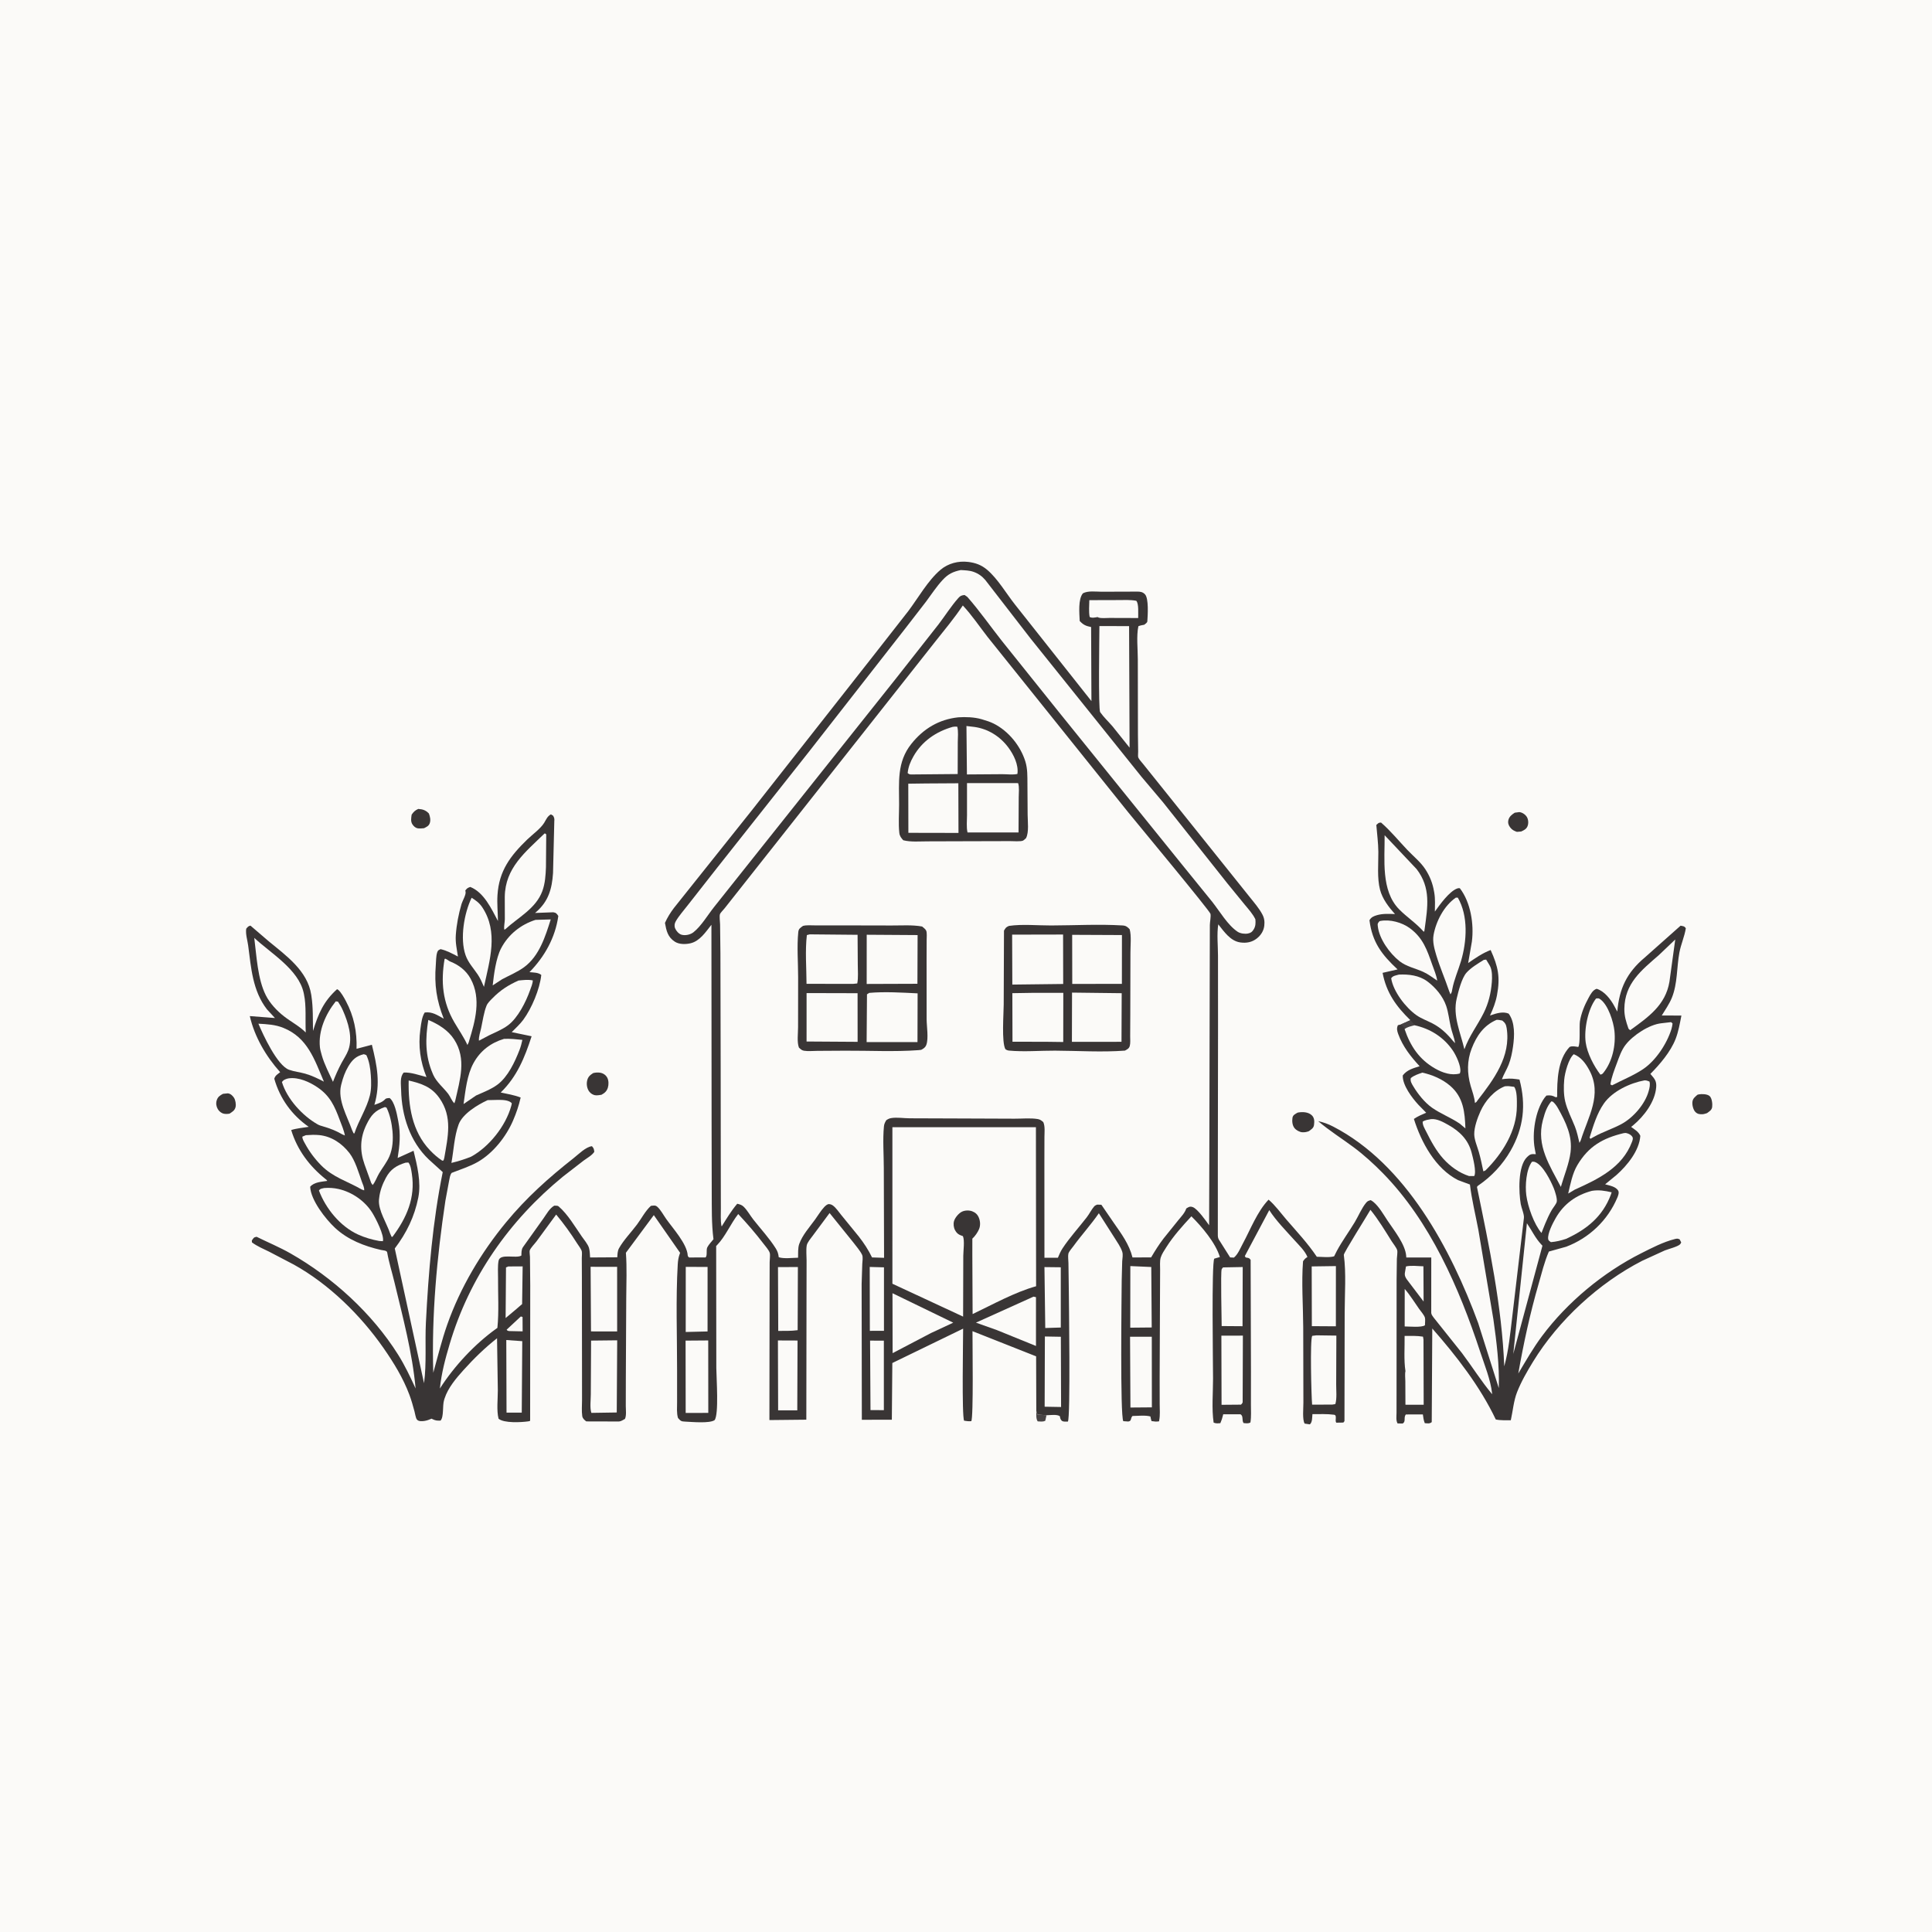 <svg version="1.1" xmlns="http://www.w3.org/2000/svg" style="display: block;" viewBox="0 0 2048 2048" width="1024" height="1024">
<path transform="translate(0,0)" fill="rgb(251,250,248)" d="M -0 -0 L 2048 0 L 2048 2048 L -0 2048 L -0 -0 z"/>
<path transform="translate(0,0)" fill="rgb(71,67,68)" d="M 1109.31 1500.22 L 1108.06 1506 C 1105.56 1507.42 1102.85 1506.8 1100.01 1506.73 C 1098.02 1503.88 1098.63 1499.4 1098.52 1495.9 L 1099.86 1499.5 L 1109.31 1500.22 z"/>
<path transform="translate(0,0)" fill="rgb(57,53,53)" d="M 443.381 857.5 C 448.259 857.838 451.159 858.807 454.641 862.331 C 455.849 865.548 456.712 869.098 455.596 872.5 C 454.555 875.676 452.183 876.508 449.5 877.93 C 447.378 878.116 444.582 878.448 442.5 877.998 C 440.331 877.529 438.556 875.83 437.315 874.05 C 435.101 870.876 435.859 867.058 436.392 863.5 C 438.567 860.418 439.93 859.072 443.381 857.5 z"/>
<path transform="translate(0,0)" fill="rgb(57,53,53)" d="M 1605.71 861.5 L 1610.5 860.862 C 1613.57 861.109 1616.96 863.389 1618.54 866.035 C 1620.21 868.825 1620.45 873.057 1619.16 876 C 1617.87 878.962 1615.27 880.178 1612.5 881.427 L 1608 881.805 C 1604.89 880.723 1602.8 879.687 1600.78 876.996 C 1598.99 874.616 1598.27 872.158 1598.97 869.248 C 1599.85 865.582 1602.71 863.408 1605.71 861.5 z"/>
<path transform="translate(0,0)" fill="rgb(57,53,53)" d="M 236.376 1159.5 L 241.5 1158.98 C 244.311 1159.32 246.392 1161.22 247.936 1163.5 C 249.584 1165.94 250.399 1170.66 249.712 1173.5 C 248.802 1177.27 246.293 1178.49 243.364 1180.5 C 241.396 1180.85 239.299 1181.01 237.321 1180.58 C 234.607 1179.99 232.322 1178.12 230.92 1175.77 C 229.266 1172.99 228.748 1169.68 229.674 1166.57 C 230.805 1162.77 233.029 1161.28 236.376 1159.5 z"/>
<path transform="translate(0,0)" fill="rgb(57,53,53)" d="M 1799.34 1160.5 L 1800.71 1160.11 C 1803.8 1159.5 1809.73 1159.63 1812.26 1161.87 C 1814.81 1164.14 1815.4 1170.36 1814.96 1173.5 C 1814.48 1176.87 1811.97 1178.11 1809.5 1179.97 C 1808.08 1180.41 1806.5 1180.99 1805 1181.1 C 1801.81 1181.32 1799.4 1181.01 1797.13 1178.69 C 1794.86 1176.36 1793.63 1171.19 1794.04 1168 C 1794.5 1164.29 1796.78 1162.85 1799.34 1160.5 z"/>
<path transform="translate(0,0)" fill="rgb(57,53,53)" d="M 1375.38 1179.5 L 1376.34 1179.26 C 1381.03 1178.51 1386.81 1178.75 1390.5 1182.18 C 1393.44 1184.93 1393.41 1188.71 1392.91 1192.5 C 1392.45 1195.92 1389.98 1197.17 1387.5 1199.08 C 1385.28 1199.96 1382.91 1200.41 1380.5 1200.25 C 1377.62 1200.05 1374.01 1198.08 1372.22 1195.82 C 1369.91 1192.9 1369.52 1188.61 1370.06 1185 C 1370.53 1181.87 1372.99 1180.98 1375.38 1179.5 z"/>
<path transform="translate(0,0)" fill="rgb(57,53,53)" d="M 628.807 1137.5 C 631.161 1136.92 633.802 1136.7 636.204 1137.12 C 639.457 1137.68 642.336 1139.61 643.835 1142.62 C 645.287 1145.54 645.328 1149.85 644.371 1152.92 C 643.172 1156.78 641.023 1158.61 637.597 1160.5 C 635.75 1160.85 633.366 1161.19 631.5 1161.05 C 628.719 1160.85 626.134 1159.19 624.5 1156.95 C 622.236 1153.85 621.563 1149.38 622.357 1145.68 C 623.259 1141.48 625.392 1139.7 628.807 1137.5 z"/>
<path transform="translate(0,0)" fill="rgb(57,53,53)" d="M 1098.52 1495.9 L 1098.33 1437.77 L 1030.88 1411.09 C 1030.8 1422.8 1032.04 1502.98 1029.59 1506.5 C 1026.9 1506.74 1024.63 1506.43 1022 1505.99 C 1019.45 1501.44 1020.98 1418.99 1020.96 1408.41 L 945.901 1444.85 L 945.389 1505 L 913.586 1505.01 L 913.365 1361.15 L 914.052 1339.77 C 914.19 1337.11 914.976 1332.54 913.855 1330.16 C 911.791 1325.77 907.426 1320.88 904.502 1316.97 L 879.409 1285.86 L 861.298 1310.24 C 859.385 1312.86 855.683 1317.12 855.151 1320.3 C 854.348 1325.1 855.026 1331.29 855.014 1336.19 L 854.941 1370.46 L 854.737 1504.92 L 815.614 1505.33 L 815.783 1365.5 L 815.868 1337.83 C 815.885 1335.21 816.648 1330.37 815.946 1328.05 C 815.06 1325.12 811.155 1320.74 809.283 1318.29 C 800.884 1307.3 791.996 1297.02 782.545 1286.93 C 774.469 1297.21 768.951 1310.82 759.992 1319.98 C 758.869 1321.13 759.167 1320.35 759.17 1322.04 L 759.325 1450.23 C 759.42 1460.74 762.162 1499.4 757.5 1505.39 C 752.154 1509.09 733.435 1507.28 726.5 1506.98 C 721.947 1506.79 721.617 1506.36 718.708 1503.12 C 717.116 1497.92 717.76 1491.75 717.741 1486.34 L 717.733 1452.68 C 717.772 1415.45 716.284 1377.38 718.439 1340.29 C 718.669 1336.33 719.18 1332.87 720.563 1329.11 L 720.962 1328.09 L 693.073 1288.07 L 663.477 1327.99 C 664.667 1343.74 663.899 1360.06 663.841 1375.87 L 663.412 1461.3 L 663.358 1490.49 C 663.383 1494.61 664.176 1500.37 662.5 1504.1 C 660.599 1505.15 658.34 1506.69 656.133 1506.84 L 621.5 1506.75 C 619.458 1505.22 617.582 1503.66 617.199 1501 C 616.447 1495.77 616.974 1489.61 616.983 1484.3 L 616.962 1455.8 L 616.824 1352.82 L 616.731 1333.66 C 616.721 1331.68 617.177 1328.03 616.689 1326.28 C 616.017 1323.87 613.22 1320.36 611.862 1318.2 C 605.103 1307.48 597.692 1297.21 589.569 1287.47 L 568.802 1315.79 C 566.822 1318.45 562.575 1322.68 561.541 1325.47 C 561.097 1326.67 561.769 1330.89 561.79 1332.31 L 562.071 1362.44 L 561.959 1506.13 C 561.147 1506.44 560.953 1506.55 559.973 1506.69 C 552.515 1507.77 534.304 1508.77 528.5 1503.9 C 526.258 1495.12 527.745 1483.04 527.715 1473.91 L 526.889 1418.61 C 513.914 1428.8 502.247 1440.21 491.223 1452.46 C 483.424 1461.13 474.903 1471.19 471.252 1482.46 L 470.777 1484 C 468.833 1490.13 470.705 1501.83 467 1505.88 C 463.534 1506.08 461.443 1505.85 458.309 1504.27 L 457.5 1503.84 C 455.182 1504.85 452.858 1505.73 450.355 1506.18 C 447.741 1506.64 443.387 1507.02 441.756 1504.5 C 440.616 1502.74 439.961 1498.31 439.365 1496.1 C 437.765 1490.17 436.122 1484.26 433.968 1478.5 C 427.317 1460.72 417.259 1444.36 406.452 1428.85 C 382.267 1394.16 348.647 1361.13 311.459 1340.52 L 285.539 1326.96 C 279.324 1323.89 272.66 1321.15 267.093 1317 L 266.941 1315 C 268.812 1312.4 268.741 1311.63 272 1311.04 C 284.003 1316.97 296.382 1322.07 308.028 1328.72 C 352.841 1354.28 394.404 1392.11 421.987 1435.95 C 429.164 1447.36 434.913 1459.6 440.556 1471.82 C 437.15 1433.94 426.909 1395.89 418.07 1359 C 415.567 1348.55 412.249 1338.19 410.43 1327.6 C 410.061 1325.45 406.066 1325.5 404 1325.03 C 386.084 1320.95 368.755 1314.24 355.147 1301.57 C 345.112 1292.23 329.352 1272.11 328.802 1258 C 333.023 1253 340.748 1252.76 346.928 1251.8 C 346.001 1250.45 346.502 1250.98 345.119 1249.87 C 328.066 1236.23 315.13 1219.03 308.681 1197.89 C 314.461 1196.03 321.241 1195.5 327.265 1194.5 C 309.351 1182.01 296.744 1164.56 290.759 1143.5 C 291.826 1139.91 294.131 1138.87 296.997 1136.55 C 282.04 1119.89 269.786 1099.04 264.81 1077.09 L 291.473 1079.15 L 282.948 1069.91 C 267.772 1050.29 266.198 1026.05 263.082 1002.4 C 262.293 996.403 260.198 990.568 260.986 984.5 C 262.722 982.538 262.987 981.776 265.5 981.199 L 284.916 997.852 C 303.376 1013.06 325.952 1029.03 329.908 1054.41 L 330.139 1056 C 331.993 1067.96 331.534 1080.73 331.808 1092.85 C 337.373 1074.77 342.924 1061.53 357.285 1048.59 L 358.591 1049.31 C 361.616 1051.93 364.659 1057.44 366.557 1060.99 C 375.177 1077.11 378.533 1093.68 377.955 1111.78 L 394.197 1107.5 C 399.706 1129.81 403.507 1148.6 396.868 1171.19 C 401.154 1169.68 405.145 1168.54 408.372 1165.15 C 409.517 1163.95 411.372 1164.17 413 1163.94 C 418.272 1167.94 420.678 1180.62 421.92 1187.13 L 422.266 1189 C 424.845 1202.43 423.682 1214.14 421.523 1227.5 L 438.383 1219.86 C 442.234 1235.43 446.585 1253.32 443.42 1269.37 C 439.412 1289.7 430.964 1306.97 418.473 1323.44 L 449.489 1466.25 C 452.32 1445.25 450.4 1423.19 451.475 1402 C 454.176 1348.72 458.684 1294.8 469.315 1242.48 L 454.498 1229.03 C 434.505 1210.04 425.789 1182.64 425.214 1155.59 C 425.086 1149.6 423.673 1141.48 428 1136.96 C 435.534 1136.48 444.778 1139.9 452.106 1141.72 C 445.538 1125.3 443.181 1108.96 445.574 1091.33 L 445.831 1089.5 C 446.498 1084.49 447.382 1077.53 450.231 1073.28 C 458.199 1072.23 463.683 1076.15 470.39 1079.85 C 462.751 1060.45 460.284 1043.88 461.957 1023 C 462.293 1018.8 462.16 1013.7 463.409 1009.69 C 464.16 1007.27 464.88 1007.23 467 1006.13 C 473.634 1007.59 479.451 1010.9 485.444 1013.97 C 484.261 1006 482.608 999.353 483.179 991.176 C 483.958 980.01 486.111 968.977 489.242 958.241 C 490.231 954.847 494.104 948.618 493.538 945.366 L 493.226 944 C 495.191 941.515 495.521 941.271 498.5 940.198 C 513.102 945.973 520.978 963.473 527.848 976.302 C 527.736 967.209 526.77 957.904 527.349 948.851 C 528.998 923.071 540.921 907.351 558.87 889.938 C 564.245 884.724 573.094 878.422 576.897 872.14 C 579.029 868.618 580.212 865.282 584 863.243 L 586.332 864.679 C 587.635 866.937 587.837 868.04 587.576 870.643 L 586.236 925.48 C 585.122 942.313 581.336 955.548 568.229 966.872 L 567.166 967.772 L 586.5 967.05 C 589.45 967.442 590.33 968.642 591.837 971 C 588.583 994.102 577.279 1014.08 561.278 1030.52 C 565.389 1030.96 570.644 1030.77 573.785 1033.5 C 572.153 1048.57 563.634 1068.89 554.678 1081.04 C 551.246 1085.69 546.514 1090 542.449 1094.11 L 563.536 1098.49 C 556.229 1121.01 548.074 1141.27 530.77 1158.09 C 537.899 1159.62 545.091 1160.78 551.918 1163.41 C 550.028 1171.92 547.28 1179.94 543.821 1187.94 C 536.449 1204.99 522.752 1222.37 506.485 1231.7 C 498.001 1236.56 487.881 1239.72 478.791 1243.3 C 476.959 1245.53 476.649 1248.97 476.045 1251.76 L 472.137 1272.84 C 463.128 1332.65 457.381 1394.67 459.294 1455.18 C 464.028 1438.2 468.207 1420.84 474.065 1404.22 C 487.933 1364.86 509.931 1327.87 536.405 1295.76 C 557.901 1269.69 581.5 1248.56 607.98 1227.73 C 613.091 1223.71 621.043 1215.66 627.5 1215.02 C 629.54 1217.42 629.562 1217.85 629.981 1221 C 627.492 1224.79 622.447 1227.5 618.789 1230.18 L 596.794 1247.21 C 539.943 1293.71 497.511 1354.24 476.645 1424.82 C 472.004 1440.51 467.947 1455.59 466.299 1471.91 C 481.43 1448.18 503.4 1424.61 526.417 1408.21 L 527.254 1407.62 C 528.996 1390.45 527.833 1372.02 527.955 1354.67 C 527.996 1348.85 527.437 1342.22 528.498 1336.49 C 530.023 1328.25 547.105 1334.44 552.691 1330.94 C 552.782 1327.92 552.59 1324.57 554.394 1321.99 L 576.125 1291.5 C 579.424 1286.88 582.493 1280.95 587.5 1278.08 C 589.148 1278.16 590.952 1277.78 592.235 1278.88 C 601.805 1287.1 609.448 1300.22 616.653 1310.6 C 618.969 1313.94 623.224 1318.95 624.349 1322.83 C 625.273 1326.01 625.29 1329.67 625.525 1332.97 L 654.352 1332.79 C 654.548 1329.69 654.595 1326.09 656.132 1323.3 C 660.938 1314.61 669.169 1306.19 675.192 1298.13 C 680.033 1291.66 684.035 1283.62 690 1278.25 C 692.691 1278.02 694.544 1277.28 696.761 1279.22 C 700.283 1282.31 703.465 1288.28 706.233 1292.19 C 713.324 1302.21 728.149 1318.41 728.993 1330.61 C 729.087 1331.97 729.581 1332.05 730.5 1333 L 747.985 1332.92 C 750.104 1330.55 748.248 1325.14 749.852 1322.06 C 751.337 1319.2 754.299 1316.17 756.314 1313.62 C 754.194 1297.13 754.589 1280.2 754.474 1263.59 L 754.327 1191.35 L 754.131 980.304 C 748.134 987.826 741.916 997.566 732.003 999.91 C 726.85 1001.13 719.941 1001.22 715.328 998.217 C 707.78 993.295 706.358 986.538 704.886 978.296 C 707.459 972.565 710.605 967.513 714.39 962.5 L 796.21 859.93 L 924.88 696.264 L 962.767 647.85 C 973.29 633.904 983.654 615.293 996.936 604.051 C 1005.09 597.147 1015.92 594.371 1026.44 595.67 C 1034.13 596.62 1040.38 598.902 1046.36 603.957 C 1057.74 613.588 1066.76 629.271 1076.06 641 L 1156.97 743.215 L 1156.63 664.703 C 1151 663.509 1148.53 662.514 1144.53 658.271 C 1144.19 650.239 1142.67 635.074 1147.98 628.9 C 1153.51 626.017 1161.46 627.228 1167.59 627.251 L 1204.95 627.131 C 1208.49 627.066 1211.25 627.352 1213.73 629.997 C 1217.85 634.383 1216.66 652.461 1216.22 658.61 C 1216.11 660.155 1214.16 661.228 1213 662.237 C 1210.8 662.634 1208.82 662.978 1206.73 663.81 C 1204.51 674.182 1206.15 688.213 1206.13 698.949 L 1206.26 778.45 L 1206.49 796.864 C 1206.51 798.181 1206.14 801.78 1206.59 802.941 C 1207.37 804.959 1210.44 808.17 1211.86 810 L 1229.34 831.782 L 1303.24 924.02 L 1325.07 951.289 C 1329.59 956.965 1334.66 962.78 1338.08 969.202 C 1340.24 973.25 1340.7 976.849 1340.18 981.401 C 1339.57 986.754 1336.53 991.462 1332.34 994.762 C 1327.18 998.835 1321.25 999.932 1314.77 999.016 C 1304.24 997.528 1297.54 987.515 1291.42 979.831 C 1289.77 989.973 1291.1 1002.51 1291.12 1012.91 L 1291.17 1085.9 L 1290.97 1233.86 L 1290.94 1309.75 C 1291.03 1312.23 1291.56 1313.49 1292.97 1315.47 L 1304 1332.92 L 1308 1333.1 C 1312.27 1329.66 1314.8 1323.14 1317.39 1318.37 C 1325.68 1303.07 1332.69 1284.3 1344.75 1271.68 C 1351.73 1277.58 1357.57 1285.76 1363.55 1292.7 C 1374.83 1305.78 1386.23 1317.83 1395.88 1332.23 C 1401.16 1332.25 1409.3 1333.28 1414.24 1331.73 L 1417.06 1326.1 C 1422.64 1315.66 1429.97 1305.74 1436.1 1295.55 C 1439.98 1289.1 1443.4 1280.65 1448.16 1274.94 C 1449.73 1273.05 1450.74 1272.89 1453 1272.2 C 1454.07 1272.81 1454.98 1273.37 1455.92 1274.15 C 1461.91 1279.12 1466.45 1287.28 1470.75 1293.75 C 1477.55 1304.02 1489.64 1318.85 1490.61 1331.28 L 1490.72 1333 L 1517.2 1333.02 L 1517.17 1390.53 C 1516.96 1393.43 1518.48 1394.91 1520.13 1397.19 L 1549.78 1434.35 C 1560.57 1448.7 1570.21 1464.14 1581.71 1477.92 L 1581.65 1476.93 C 1580.18 1462.79 1573.44 1446.29 1568.96 1432.65 C 1546.9 1365.64 1515.99 1294.63 1465.8 1243.5 C 1456.3 1233.83 1445.84 1224.29 1434.96 1216.18 C 1422.46 1206.85 1409.19 1198.63 1397.33 1188.47 C 1402.96 1189.66 1408.03 1191.54 1413.13 1194.17 C 1490.19 1233.94 1538.1 1324.19 1566.94 1402.51 L 1588.78 1471.42 C 1589.55 1447.35 1586.44 1422.34 1583.05 1398.5 L 1567.13 1303.72 C 1564.11 1287.72 1560.14 1271.8 1558.19 1255.64 L 1545.64 1250.99 C 1521.62 1238.88 1506.49 1210.75 1498.79 1186.12 C 1502.86 1183.29 1507.29 1181.49 1511.83 1179.55 L 1503.67 1171.22 C 1496.81 1163.78 1486.6 1150.38 1486.99 1140 C 1491.54 1134.05 1498.03 1132.38 1504.87 1130.24 C 1495.5 1120.12 1486.97 1109.33 1482.19 1096.18 C 1480.93 1092.69 1480.34 1090.14 1481.82 1086.76 L 1485.03 1085.92 L 1495.07 1081.44 C 1479.98 1066.78 1469.63 1052.36 1465.6 1031.26 L 1481.5 1027.62 C 1464.73 1012.01 1454.64 998.775 1451.69 975.5 C 1453.54 972.183 1456.24 971.105 1459.82 970.075 C 1465.79 968.358 1472.57 968.706 1478.74 968.949 C 1472.07 961.497 1465.51 953.048 1462.91 943.188 C 1459.67 930.923 1461.21 915.678 1461.11 903.076 C 1461.03 893.397 1459.72 884.111 1458.96 874.5 C 1461.08 872.715 1461.12 871.935 1464 871.958 C 1474.09 880.715 1482.69 891.333 1491.91 901.015 C 1498.11 907.533 1506.11 913.984 1510.98 921.532 C 1515.74 928.897 1518.68 936.35 1520.14 945 L 1520.4 946.428 C 1521.51 952.924 1521.09 959.746 1521.02 966.313 C 1526.1 959.215 1536.43 944.601 1544.99 941.727 C 1546.01 941.385 1546.53 941.498 1547.5 941.569 C 1559.04 956.582 1562.61 979.735 1560.25 998.141 L 1556.31 1020.87 C 1564.12 1015.52 1571.23 1010.49 1580.13 1007.06 C 1588.17 1024.7 1590.44 1035.94 1586.86 1054.98 C 1585.42 1062.63 1582.73 1069.49 1579.46 1076.52 L 1580.94 1075.99 C 1586.62 1074.01 1593.46 1072.02 1599.25 1074.5 C 1606.15 1083.82 1605.45 1098.27 1603.88 1109.29 C 1602.96 1115.77 1601.61 1122.53 1599.21 1128.64 C 1597.13 1133.91 1594.06 1138.74 1592.07 1144.02 C 1597.34 1143.34 1601.68 1143.08 1607 1143.85 L 1610.72 1144.37 C 1617.87 1171.24 1615.1 1195.63 1601.25 1219.88 C 1592.97 1234.37 1580.97 1247.22 1567.25 1256.54 C 1566.16 1257.28 1566.53 1257.01 1565.64 1258.25 C 1578.53 1320.61 1592.06 1384.58 1594.57 1448.34 C 1599.35 1431.13 1600.85 1413.66 1603.02 1396 L 1615.4 1291.23 C 1615.96 1287.58 1612.77 1280.47 1612.07 1276.41 C 1609.97 1264.26 1608.74 1236.18 1618.79 1226.5 C 1621.75 1223.65 1622.99 1223.2 1627.15 1223.43 L 1628.04 1223.5 L 1627.68 1221.75 L 1626.86 1217.36 C 1623.92 1201.34 1627.44 1177.47 1637.19 1163.83 L 1639.28 1161.33 C 1643.33 1160.87 1645.41 1161.14 1649 1163.08 L 1650.65 1162.89 C 1650.59 1145.44 1651.02 1123.43 1663.85 1109.81 C 1666.86 1108.53 1669.88 1109.37 1673 1109.84 C 1675.43 1106.8 1673.95 1088.06 1674.78 1082.73 C 1676.12 1074.08 1679.81 1065.3 1684.01 1057.68 C 1686.1 1053.9 1688.32 1049.53 1692.5 1048.16 C 1700.78 1050.63 1707.38 1059.29 1711.34 1066.65 L 1712.05 1068 L 1714.4 1072.3 C 1716.52 1047.87 1724.54 1030.95 1743.5 1015.03 L 1781.5 981.257 C 1784.26 981.885 1785.42 981.583 1787.04 984 C 1785.67 992.784 1781.85 1000.98 1780.22 1009.75 C 1777.26 1025.68 1778.38 1042.49 1772.23 1057.69 C 1769.59 1064.22 1765.2 1070.46 1761.54 1076.48 L 1782.36 1076.53 C 1780.7 1084.92 1779.28 1093.5 1776.14 1101.49 C 1770.84 1114.99 1759.56 1128.24 1749.46 1138.4 L 1750.42 1139.47 C 1754.3 1143.94 1756.08 1146.37 1755.64 1152.38 C 1754.5 1167.88 1742.72 1183.31 1731.19 1192.88 L 1729.07 1194.59 C 1732.84 1197.34 1736.89 1199.59 1738.81 1204 C 1737.78 1219.71 1724.92 1235.41 1713.64 1245.46 L 1701.51 1255.42 C 1706.07 1256.72 1713.03 1257.78 1715.44 1262.32 C 1716.49 1264.29 1715.26 1267.57 1714.44 1269.53 C 1704.29 1293.58 1684.61 1312.34 1660.26 1321.57 L 1641.87 1326.69 C 1637.08 1337.71 1634.26 1349.58 1630.94 1361.11 C 1621.86 1392.62 1615.11 1423.69 1609.45 1455.97 C 1617.5 1442.48 1625.22 1428.89 1634.62 1416.29 C 1661.54 1380.21 1699.63 1348.72 1739.68 1328.55 C 1750.85 1322.93 1763.11 1316.53 1775.24 1313.49 C 1777.7 1312.87 1778.29 1312.76 1780.5 1313.78 L 1782.14 1317 C 1781.76 1317.66 1781.53 1318.43 1781 1318.98 C 1778.53 1321.53 1768.4 1324.05 1764.79 1325.5 L 1740.76 1336.5 C 1694.85 1360.08 1652.02 1399.49 1625.08 1443.48 C 1618.77 1453.78 1612.55 1464.54 1608.12 1475.83 C 1604.51 1485.05 1603.68 1495.86 1601.51 1505.54 C 1596.34 1505.44 1590.63 1505.82 1585.58 1504.7 C 1569.02 1469.76 1543.77 1437.24 1518.27 1408.26 L 1517.7 1507.5 C 1515.22 1509.48 1513.44 1508.75 1510.34 1508.62 C 1509.06 1505.57 1508.74 1502.56 1508.3 1499.33 L 1490.24 1499.39 C 1487.61 1502.81 1490.56 1506.67 1487 1508.95 L 1481.5 1508.93 C 1479.63 1505.76 1480.37 1501.38 1480.37 1497.7 L 1480.4 1474.42 L 1480.45 1356.79 L 1480.74 1334.31 C 1480.81 1332.07 1481.64 1327.31 1481.08 1325.28 C 1480.32 1322.52 1476.92 1318.49 1475.29 1315.88 C 1468.23 1304.6 1461.12 1292.77 1452.72 1282.44 C 1448.92 1289.14 1424.22 1328.22 1424.5 1330.25 C 1427.13 1349.77 1425.43 1371.32 1425.41 1391.09 L 1425.19 1506.5 L 1424 1507.98 L 1416.5 1508.1 C 1414.7 1505.7 1417.79 1500.16 1414.11 1499.67 C 1406.63 1498.67 1398.78 1499.07 1391.24 1499.05 C 1390.82 1502.63 1391.27 1507.54 1388.5 1509.88 L 1383 1509.08 C 1380.36 1504.97 1381.71 1492.33 1381.65 1486.75 L 1381.47 1406.85 C 1381.36 1383.94 1379.51 1359.78 1381.27 1337 C 1382.74 1334.92 1383.7 1333.75 1385.94 1332.5 C 1383.33 1325.9 1377.02 1320.04 1372.33 1314.8 C 1363.44 1304.89 1352.59 1293.96 1345.48 1282.78 L 1319.56 1331.5 L 1320.5 1332.98 C 1323.31 1333.55 1324.07 1333.2 1325.72 1335.5 L 1326.07 1454.2 L 1326.03 1488.93 C 1326.02 1495.14 1326.5 1501.72 1325.5 1507.85 C 1323.25 1509.28 1320.74 1508.7 1318.2 1508.5 C 1316.14 1505.18 1318.32 1501.23 1315 1499.19 L 1296.65 1499.19 L 1296.43 1500.16 C 1295.74 1503.18 1294.85 1505.78 1293.62 1508.61 C 1291 1508.83 1288.99 1509.1 1286.5 1508.03 C 1284.33 1493.38 1285.89 1476.51 1285.88 1461.54 C 1285.87 1446 1284.22 1339.11 1287.17 1334.23 L 1293.13 1332.5 C 1288.55 1317.48 1274.08 1300.36 1262.94 1289.35 C 1253.64 1299.32 1243.71 1310.42 1236.43 1321.94 C 1234.31 1325.3 1231.49 1329.39 1230.36 1333.19 C 1229.3 1336.8 1229.8 1342.22 1229.77 1346.02 L 1229.65 1371.99 L 1229.28 1459.74 L 1229.32 1488.5 C 1229.32 1493.95 1229.9 1500.19 1228.82 1505.51 C 1228.74 1505.91 1228.83 1506.45 1228.5 1506.7 C 1228.34 1506.82 1225.24 1506.93 1225 1506.93 L 1220.65 1506.41 C 1220.14 1504.77 1219.77 1503.2 1219.49 1501.5 C 1213.99 1500 1206.3 1500.92 1200.5 1501 C 1198.03 1503.5 1199.92 1506.33 1196 1506.86 L 1190.74 1506.5 C 1187.29 1500.63 1188.94 1372.88 1189.06 1357.23 L 1189.58 1337 C 1189.79 1333.68 1190.64 1330.06 1189.6 1326.84 C 1188.01 1321.88 1184.23 1316.57 1181.45 1312.13 L 1164.83 1286.09 C 1156.52 1298.14 1146.63 1308.95 1138.02 1320.78 C 1136.63 1322.69 1133.02 1326.7 1132.51 1329.02 C 1131.94 1331.64 1132.56 1336.12 1132.59 1338.88 L 1132.92 1362.98 C 1133.07 1378.43 1134.86 1503.01 1132 1506.95 C 1129.97 1506.86 1126.64 1507.36 1125.28 1505.79 C 1123.96 1504.29 1123.84 1503.16 1123.5 1501.26 C 1120.54 1499.03 1113.05 1500.15 1109.31 1500.22 L 1099.86 1499.5 L 1098.52 1495.9 z"/>
<path transform="translate(0,0)" fill="rgb(71,67,68)" d="M 1495.07 1081.44 C 1497 1083.2 1498.15 1084.45 1499.41 1086.8 C 1495.94 1087.81 1491.69 1088.53 1488.93 1090.94 C 1488.51 1088.65 1486.67 1087.53 1485.03 1085.92 L 1495.07 1081.44 z"/>
<path transform="translate(0,0)" fill="rgb(251,250,248)" d="M 552.102 1395.5 L 553.921 1396.05 L 553.999 1411.3 L 539.5 1410.98 C 537.481 1410.35 538.253 1410.91 537.059 1409.5 L 552.102 1395.5 z"/>
<path transform="translate(0,0)" fill="rgb(251,250,248)" d="M 1490.39 1342.5 C 1495.56 1341.15 1503.41 1342.24 1508.89 1342.32 L 1509.08 1379.69 L 1491.38 1356.36 C 1489.56 1353.85 1488.69 1351.69 1489.37 1348.5 L 1490.39 1342.5 z"/>
<path transform="translate(0,0)" fill="rgb(251,250,248)" d="M 1489.06 1366.35 C 1494.76 1372.86 1499.41 1380.57 1504.42 1387.62 C 1506.08 1389.97 1509.8 1394.16 1510.5 1396.85 C 1511 1398.77 1510.5 1402.73 1510.5 1404.83 C 1507.02 1407.42 1493.8 1406.1 1489.01 1406.09 L 1489.06 1366.35 z"/>
<path transform="translate(0,0)" fill="rgb(251,250,248)" d="M 538.762 1342.5 L 554.03 1342.42 L 553.472 1382.37 L 546.049 1388.75 L 535.978 1397.18 L 536.382 1343.5 L 538.762 1342.5 z"/>
<path transform="translate(0,0)" fill="rgb(251,250,248)" d="M 1154.73 636.188 L 1184.95 636.101 C 1191.4 636.096 1198.16 635.626 1204.5 636.874 C 1207.35 639.927 1206.39 650.59 1206.53 655.14 L 1176 655.044 C 1172.8 655.026 1167.09 655.713 1164.23 654.516 L 1163.5 654.099 C 1160.84 654.571 1157.56 655.357 1155.08 654 C 1153.99 648.474 1154.66 641.861 1154.73 636.188 z"/>
<path transform="translate(0,0)" fill="rgb(251,250,248)" d="M 921.939 1343.01 L 937.053 1343.43 L 937.034 1410.71 L 922.078 1410.75 L 921.939 1343.01 z"/>
<path transform="translate(0,0)" fill="rgb(251,250,248)" d="M 922.317 1421.1 L 936.927 1421.17 L 936.932 1494.82 L 922.767 1494.75 L 922.317 1421.1 z"/>
<path transform="translate(0,0)" fill="rgb(251,250,248)" d="M 1107.16 1343.17 L 1124.47 1343.37 L 1124.49 1407.24 L 1108.02 1407.75 L 1107.16 1343.17 z"/>
<path transform="translate(0,0)" fill="rgb(251,250,248)" d="M 1618.59 1296.71 C 1623.85 1304.34 1627.38 1312.32 1633.83 1319.2 L 1635.06 1320.49 L 1607.22 1423.74 L 1604.24 1434.8 L 1604.1 1435.59 L 1618.59 1296.71 z"/>
<path transform="translate(0,0)" fill="rgb(251,250,248)" d="M 536.688 1420.48 L 553.626 1421.69 L 553.085 1497.47 L 536.943 1497.46 L 536.688 1420.48 z"/>
<path transform="translate(0,0)" fill="rgb(251,250,248)" d="M 1107.62 1416.73 L 1124.55 1417.03 L 1124.79 1491.48 L 1107.37 1491.17 L 1107.62 1416.73 z"/>
<path transform="translate(0,0)" fill="rgb(251,250,248)" d="M 1296.51 1343.5 L 1317.33 1343.1 L 1317.14 1405.84 L 1295.02 1405.68 C 1295.02 1398.8 1293.81 1348.63 1295.01 1345.5 C 1295.31 1344.72 1296.01 1344.17 1296.51 1343.5 z"/>
<path transform="translate(0,0)" fill="rgb(251,250,248)" d="M 824.697 1343.15 L 845.795 1343.12 L 845.541 1410.04 C 838.742 1410.99 831.816 1410.78 824.964 1410.82 L 824.697 1343.15 z"/>
<path transform="translate(0,0)" fill="rgb(251,250,248)" d="M 1489.85 1453.46 C 1488 1441.8 1489.14 1428.04 1488.94 1416.13 C 1495.44 1416.12 1502.02 1415.84 1508.45 1416.91 L 1508.96 1419.97 L 1509.16 1489.08 L 1489.81 1489.06 L 1489.71 1464.13 C 1489.7 1461 1489.11 1456.39 1489.85 1453.46 z"/>
<path transform="translate(0,0)" fill="rgb(251,250,248)" d="M 1198.2 1342.09 L 1220.4 1343.08 L 1220.87 1407.18 L 1198.12 1407.4 L 1198.2 1342.09 z"/>
<path transform="translate(0,0)" fill="rgb(251,250,248)" d="M 1623.97 1231.5 C 1625.23 1231.31 1626.25 1231.41 1627.45 1231.89 C 1635.66 1235.18 1643.77 1251.59 1647.03 1259.5 C 1648.31 1262.61 1651.03 1270.98 1650.19 1274.09 C 1649.56 1276.42 1646.28 1280.35 1644.96 1282.61 C 1642.18 1287.36 1640.01 1292.27 1637.87 1297.33 L 1634.03 1307 C 1626.07 1297.64 1619.55 1279.12 1617.93 1266.89 C 1616.62 1256.95 1617.75 1239.62 1623.97 1231.5 z"/>
<path transform="translate(0,0)" fill="rgb(251,250,248)" d="M 824.631 1420.94 L 845.429 1421.02 L 845.15 1495.05 L 824.847 1495.05 L 824.631 1420.94 z"/>
<path transform="translate(0,0)" fill="rgb(251,250,248)" d="M 726.932 1342.95 L 750.065 1342.99 L 750.035 1411.39 L 726.885 1411.96 L 726.932 1342.95 z"/>
<path transform="translate(0,0)" fill="rgb(251,250,248)" d="M 1507.68 1137.03 C 1518.29 1139.29 1529.23 1144.01 1537.5 1151.23 C 1551.38 1163.37 1552.77 1179.06 1553.4 1196.16 L 1547.28 1191.03 C 1537.91 1184.68 1527.09 1180.6 1517.96 1174.19 C 1510.3 1168.81 1502.89 1159.53 1498.12 1151.5 C 1496.41 1148.62 1494.74 1146.13 1495.5 1142.82 C 1499.14 1139.82 1503.31 1138.6 1507.68 1137.03 z"/>
<path transform="translate(0,0)" fill="rgb(251,250,248)" d="M 1390.45 1342.46 L 1416.12 1342.1 L 1416.09 1405.94 L 1390.61 1405.78 L 1390.45 1342.46 z"/>
<path transform="translate(0,0)" fill="rgb(251,250,248)" d="M 1499.41 1086.8 C 1516.08 1090.41 1530.59 1099.49 1540.25 1113.91 C 1543.56 1118.84 1548.78 1129.83 1548 1136 L 1547.5 1137.92 C 1538.47 1140.44 1529.12 1137.15 1521.25 1132.67 C 1504.49 1123.12 1495.06 1108.94 1488.93 1090.94 C 1491.69 1088.53 1495.94 1087.81 1499.41 1086.8 z"/>
<path transform="translate(0,0)" fill="rgb(251,250,248)" d="M 1294.71 1415.84 L 1317.51 1415.82 L 1317.26 1486.5 C 1316.49 1488.2 1317.02 1487.34 1315.5 1488.98 L 1294.9 1489.15 L 1294.71 1415.84 z"/>
<path transform="translate(0,0)" fill="rgb(251,250,248)" d="M 1095.57 1374.5 L 1098.19 1375.05 L 1098.19 1426.79 L 1056.68 1409.93 L 1034.55 1402.05 L 1095.57 1374.5 z"/>
<path transform="translate(0,0)" fill="rgb(251,250,248)" d="M 1197.9 1417.01 L 1220.95 1417.02 L 1221.04 1491.86 L 1198.31 1492.04 L 1197.9 1417.01 z"/>
<path transform="translate(0,0)" fill="rgb(251,250,248)" d="M 355.895 1061.5 L 358.263 1061.77 C 360.329 1064.81 362.065 1067.85 363.537 1071.21 C 368.997 1083.67 374.155 1099.7 369.252 1113.12 C 367.523 1117.85 364.401 1122.32 362.032 1126.78 C 358.556 1133.32 355.629 1139.89 352.962 1146.79 C 348.866 1137.71 343.838 1128.33 341.128 1118.74 L 340.671 1117.05 C 339.998 1114.67 339.378 1112.47 339.121 1110 C 337.312 1092.63 345.257 1074.78 355.895 1061.5 z"/>
<path transform="translate(0,0)" fill="rgb(251,250,248)" d="M 1516.99 1186.32 C 1523.27 1185.7 1529.97 1189.48 1535.28 1192.47 C 1547.29 1199.21 1556.33 1208.07 1559.93 1221.68 C 1561.36 1227.11 1565.3 1242.19 1562.74 1246.66 L 1557.18 1246.64 C 1546.92 1243.36 1537.45 1236.53 1530.23 1228.61 C 1522.56 1220.19 1516.89 1209.73 1511.85 1199.59 C 1510.23 1196.33 1507.91 1192.72 1508.1 1189 C 1510.76 1187.21 1513.9 1186.91 1516.99 1186.32 z"/>
<path transform="translate(0,0)" fill="rgb(251,250,248)" d="M 324.207 1203.34 C 329.002 1203 333.704 1202.76 338.502 1203.25 C 351.447 1204.57 362.585 1212.11 370.477 1222.37 C 376.514 1230.21 380.236 1243.08 383.548 1252.55 C 384.501 1255.28 386.415 1258.95 386.016 1261.83 L 383.5 1260.95 C 368.292 1252.12 353.241 1248.26 340.427 1235.29 C 333.599 1228.37 327.879 1220.71 323.278 1212.15 C 322.059 1209.88 320.482 1207.54 320.5 1204.9 L 324.207 1203.34 z"/>
<path transform="translate(0,0)" fill="rgb(251,250,248)" d="M 1691.84 1058.5 C 1694.02 1058.12 1694.63 1057.97 1696.58 1059.42 C 1704.82 1065.57 1710.32 1083 1711.36 1092.75 C 1712.97 1107.9 1709.31 1125.32 1699.5 1137.4 C 1697.87 1139.03 1698.85 1138.42 1696.5 1139.15 C 1689.6 1130.13 1682.47 1116.44 1680.9 1105.04 C 1679.01 1091.28 1683.24 1069.67 1691.84 1058.5 z"/>
<path transform="translate(0,0)" fill="rgb(251,250,248)" d="M 385.616 1117.5 C 386.615 1117.7 387.44 1118.1 388.372 1118.5 C 391.521 1125.11 392.598 1132.67 393.094 1139.92 C 393.566 1146.83 393.765 1154.46 392.102 1161.22 C 388.641 1175.28 380.163 1187.68 375.665 1201.5 L 374.779 1201.32 L 373.208 1197.91 C 367.999 1183.12 357.766 1166.21 361.571 1150.36 L 361.921 1149 C 363.575 1142.41 365.73 1136.31 369.218 1130.44 C 373.372 1123.45 377.559 1119.42 385.616 1117.5 z"/>
<path transform="translate(0,0)" fill="rgb(251,250,248)" d="M 549.643 1039.4 C 554.758 1038.9 559.686 1038.22 564.78 1039.27 C 564.663 1042.86 562.996 1046.53 561.804 1049.89 C 557.497 1062.04 548.995 1079.02 538.5 1086.85 C 532.568 1091.28 525.168 1094.28 518.518 1097.47 L 507.707 1103.18 C 507.266 1099.21 509.137 1093.92 509.992 1090 C 511.656 1082.37 512.84 1073.33 515.742 1066.09 C 516.919 1063.16 519.64 1060.62 521.818 1058.39 C 530.287 1049.7 538.622 1044.34 549.643 1039.4 z"/>
<path transform="translate(0,0)" fill="rgb(251,250,248)" d="M 1743.26 1145.23 C 1745.31 1145.2 1746.61 1145.7 1748.5 1146.47 C 1749.48 1149.68 1748.54 1153.4 1747.67 1156.57 C 1743.9 1170.36 1731.36 1184.76 1718.88 1191.51 C 1709.35 1196.66 1699.02 1199.8 1689.47 1205.2 L 1686 1207.16 L 1685.01 1206 C 1688.83 1193.8 1692.76 1180.29 1700.22 1169.71 C 1709.4 1156.69 1728.03 1147.98 1743.26 1145.23 z"/>
<path transform="translate(0,0)" fill="rgb(251,250,248)" d="M 1644.42 1167.5 L 1646.07 1167.8 C 1648.63 1170.08 1650.15 1172.26 1651.79 1175.22 C 1659.93 1189.85 1666.99 1204.22 1664.84 1221.5 C 1663.36 1233.42 1657.91 1246.48 1654.57 1258.17 C 1642.82 1235.58 1628.38 1214.48 1635.43 1187.7 L 1635.91 1186 C 1637.75 1179.15 1639.8 1173.01 1644.42 1167.5 z"/>
<path transform="translate(0,0)" fill="rgb(251,250,248)" d="M 726.749 1421.11 L 750.747 1420.93 L 750.822 1497.73 L 726.847 1497.78 L 726.749 1421.11 z"/>
<path transform="translate(0,0)" fill="rgb(251,250,248)" d="M 408.035 1173.5 L 409.759 1174.17 C 413.375 1181.53 415.304 1190.82 416.046 1198.98 C 416.858 1207.91 416.362 1217.43 412.78 1225.77 C 410.069 1232.08 405.412 1237.85 401.891 1243.77 C 399.539 1247.72 397.949 1252.7 395.031 1256.19 L 393.5 1253.99 L 386.359 1234.14 C 381.22 1219.51 381.675 1205.97 388.525 1191.98 C 393.24 1182.34 397.422 1177.16 408.035 1173.5 z"/>
<path transform="translate(0,0)" fill="rgb(251,250,248)" d="M 304.179 1143.5 L 306.095 1143.08 C 316.667 1141.65 328.212 1146.93 336.762 1152.76 C 349.899 1161.72 354.744 1172.7 360.069 1187.02 C 362.074 1192.42 364.575 1198.02 365.599 1203.68 L 362.874 1202.5 C 356.277 1198.67 349.822 1196.14 342.5 1194.04 C 340.354 1193.43 338.459 1192.89 336.5 1191.77 C 320.465 1182.61 304.247 1164.89 298.851 1147 C 300.665 1144.69 301.392 1144.56 304.179 1143.5 z"/>
<path transform="translate(0,0)" fill="rgb(251,250,248)" d="M 273.912 1085.15 C 283.229 1085.7 291.701 1086.06 300.454 1089.61 C 326.06 1100.01 333.373 1123.06 343.352 1146.58 C 336.967 1143.27 330.509 1140.13 323.571 1138.15 C 317.968 1136.55 311.966 1135.98 306.5 1134.04 C 293.77 1129.52 278.743 1096.57 273.912 1085.15 z"/>
<path transform="translate(0,0)" fill="rgb(251,250,248)" d="M 429.847 1232.5 L 432.905 1232.3 C 435.347 1235.15 436.003 1240.55 436.571 1244.24 C 440.499 1269.76 431.044 1291.06 416 1311.16 L 415.062 1310.99 L 413.531 1307.5 C 409.99 1296.69 400.811 1282.97 401.721 1271.8 L 401.928 1270 C 402.741 1262.38 405.454 1255.23 409.066 1248.5 C 413.942 1239.42 420.289 1235.47 429.847 1232.5 z"/>
<path transform="translate(0,0)" fill="rgb(251,250,248)" d="M 499.953 951.653 C 504.569 954.565 508.165 957.144 511.257 961.812 C 528.612 988.007 519.083 1017.92 513.021 1046.12 C 511.135 1041.7 509.111 1037.04 506.426 1033.03 C 501.789 1026.12 496.318 1020.54 493.51 1012.5 C 487.395 994.993 491.952 968.099 499.953 951.653 z"/>
<path transform="translate(0,0)" fill="rgb(251,250,248)" d="M 1462.3 976.5 L 1463.14 976.273 C 1473.43 974.258 1486.3 977.854 1494.54 983.959 C 1508.46 994.285 1512.64 1006.73 1518.17 1022.43 C 1520.1 1027.91 1522.68 1033.76 1523.49 1039.5 C 1518.47 1036.14 1514.14 1032.71 1508.59 1030.18 C 1500.35 1026.42 1490.84 1024.61 1483.62 1018.93 C 1473.1 1010.66 1462.08 995.368 1460.56 982.061 C 1460.19 978.814 1460.26 979.031 1462.3 976.5 z"/>
<path transform="translate(0,0)" fill="rgb(251,250,248)" d="M 626.074 1342.85 L 654.185 1342.91 L 654.205 1411.4 L 626.482 1411.34 L 626.074 1342.85 z"/>
<path transform="translate(0,0)" fill="rgb(251,250,248)" d="M 1395.47 1415.5 L 1416.6 1415.79 L 1416.41 1467.46 C 1416.36 1473.68 1417.34 1482.59 1415.5 1488.41 L 1412.25 1488.92 L 1390.9 1488.99 C 1390.05 1479.38 1388.56 1419.99 1391 1416.05 L 1395.47 1415.5 z"/>
<path transform="translate(0,0)" fill="rgb(251,250,248)" d="M 1668.26 1117.5 C 1676.12 1120.65 1680.9 1127.27 1684.81 1134.56 C 1698.72 1160.52 1683.4 1183.89 1675.69 1208.78 L 1674.28 1211.5 C 1672.89 1205.76 1671.68 1199.79 1669.51 1194.29 C 1666.08 1185.58 1661.3 1176.63 1659.16 1167.5 C 1657.47 1160.3 1657.49 1151.81 1658.14 1144.5 C 1658.78 1137.2 1662.77 1122.16 1668.26 1117.5 z"/>
<path transform="translate(0,0)" fill="rgb(251,250,248)" d="M 1687.46 1262.34 C 1694.77 1261.14 1701.31 1262.23 1708.41 1263.89 L 1707.52 1266.59 C 1698.72 1289.75 1681.92 1303.24 1660.05 1313.26 C 1654.67 1315.02 1649.68 1316.27 1644 1316.73 C 1642.73 1315.72 1641.4 1315.24 1641.14 1313.51 C 1640.25 1307.63 1646.11 1296.46 1649.04 1291.31 C 1657.68 1276.12 1670.74 1266.8 1687.46 1262.34 z"/>
<path transform="translate(0,0)" fill="rgb(251,250,248)" d="M 343.767 1259.34 C 348.754 1258.96 353.898 1259.26 358.788 1260.37 C 373.216 1263.63 386.999 1273.14 394.763 1285.8 C 398.42 1291.76 407.463 1309.36 405.906 1315.71 L 402.045 1315.5 C 394.231 1314.07 386.671 1311.92 379.443 1308.6 C 360.579 1299.93 345.351 1281.18 338.083 1262 C 339.663 1259.78 341.218 1259.98 343.767 1259.34 z"/>
<path transform="translate(0,0)" fill="rgb(251,250,248)" d="M 1720.99 1201.22 C 1722.97 1201 1722.86 1200.81 1724.68 1201.29 C 1727.02 1201.91 1729.46 1203.28 1730.57 1205.5 C 1731.31 1206.95 1730.5 1209.04 1729.95 1210.5 C 1719.68 1237.76 1693.98 1249.95 1669.32 1261.07 L 1662.35 1265.22 C 1664.75 1255.14 1666.75 1243.99 1672.1 1235 C 1683.95 1215.07 1699.1 1206.48 1720.99 1201.22 z"/>
<path transform="translate(0,0)" fill="rgb(251,250,248)" d="M 1771.42 1083.5 C 1772.03 1083.89 1772.48 1084.49 1772.99 1085 C 1772.7 1087.04 1772.38 1088.98 1771.77 1090.95 C 1766.98 1106.38 1755.23 1124.25 1741.77 1133.31 C 1731.91 1139.95 1719.51 1144.94 1708.87 1150.5 C 1708.24 1150.24 1707.67 1149.84 1707.08 1149.5 C 1708.28 1141.7 1711.23 1134.37 1713.96 1127 C 1716.42 1120.35 1718.78 1113.22 1723.18 1107.54 C 1731.03 1097.39 1748.24 1086.04 1761.08 1084.7 L 1771.42 1083.5 z"/>
<path transform="translate(0,0)" fill="rgb(251,250,248)" d="M 946.072 1370.87 L 1010.45 1402.08 L 986.866 1413.09 L 946.199 1434.4 L 946.072 1370.87 z"/>
<path transform="translate(0,0)" fill="rgb(251,250,248)" d="M 567.653 975.108 L 583.797 974.638 C 578.099 992.685 571.711 1013.26 555.773 1025.1 C 548.891 1030.22 539.892 1033.99 532.283 1038.03 L 522.274 1044.55 C 523.571 1032.86 525.71 1015.83 531.15 1005.34 C 538.76 990.668 552.015 980.063 567.653 975.108 z"/>
<path transform="translate(0,0)" fill="rgb(251,250,248)" d="M 471.288 1016.5 C 472.6 1016.22 472.061 1016.17 473.799 1017.15 C 475.049 1017.86 476.018 1018.76 477.392 1019.31 C 486.464 1022.93 494.159 1028.82 498.884 1037.5 C 510.431 1058.71 503.727 1082.35 497.169 1103.73 C 497.17 1104.58 495.88 1106.84 495.5 1107.74 C 491.633 1099.31 486.376 1091.81 481.703 1083.83 C 469.163 1062.4 467.173 1040.87 471.288 1016.5 z"/>
<path transform="translate(0,0)" fill="rgb(251,250,248)" d="M 454.019 1081.17 C 464.693 1085.69 474.981 1091.95 481.376 1101.81 C 494.831 1122.56 487.488 1144.66 482.598 1166.75 L 481.659 1169.5 C 478.845 1167.04 477.462 1162.59 475.143 1159.55 C 470.11 1152.96 462.768 1147.13 459.34 1139.54 L 458.723 1138.1 C 450.596 1119.42 450.816 1100.95 454.019 1081.17 z"/>
<path transform="translate(0,0)" fill="rgb(251,250,248)" d="M 1482.87 1033.11 C 1493.35 1032.62 1504.38 1033.91 1513.05 1040.33 C 1521.63 1046.7 1529.55 1056.1 1533.01 1066.26 C 1535.4 1073.3 1536.22 1081.39 1537.88 1088.68 C 1539.2 1094.44 1541.59 1100.04 1542.5 1105.84 L 1540.23 1103.47 C 1533.94 1095.75 1527.11 1089.27 1518.18 1084.7 C 1512.76 1081.93 1506.48 1079.66 1501.51 1076.16 C 1490.08 1068.14 1476.88 1051.01 1474.7 1037 C 1476.72 1034.18 1479.61 1034.09 1482.87 1033.11 z"/>
<path transform="translate(0,0)" fill="rgb(251,250,248)" d="M 626.57 1421.09 L 654.255 1420.79 L 653.782 1497.29 L 626.89 1497.71 C 625.101 1492.56 626.297 1483.62 626.274 1478.06 L 626.57 1421.09 z"/>
<path transform="translate(0,0)" fill="rgb(251,250,248)" d="M 534.307 1101.23 C 540.831 1100.91 547.257 1101.68 553.741 1102.32 C 552.979 1106.04 552.034 1109.55 550.663 1113.1 C 545.822 1125.61 538.502 1141.22 527.669 1149.5 C 521.083 1154.53 512.203 1157.89 504.635 1161.28 L 491.378 1170.35 C 493.489 1156.02 494.914 1139.72 502.008 1126.8 C 509.102 1113.89 520.305 1105.38 534.307 1101.23 z"/>
<path transform="translate(0,0)" fill="rgb(251,250,248)" d="M 1572.91 1017.5 L 1575.39 1017.23 L 1578.24 1021.93 L 1579.57 1024.25 C 1581.93 1029.05 1581.81 1036.02 1581.39 1041.3 C 1580.47 1052.74 1577.92 1063.41 1572.78 1073.74 C 1566.08 1087.22 1557.52 1097.81 1552.32 1112.3 C 1548.21 1094.63 1539.8 1076.9 1544.14 1058.56 C 1545.96 1050.9 1549.45 1036.81 1554.56 1031.07 C 1559.31 1025.73 1566.85 1021.28 1572.91 1017.5 z"/>
<path transform="translate(0,0)" fill="rgb(251,250,248)" d="M 1543.29 951.5 L 1545.32 951.508 C 1556.64 970.951 1554.92 997.854 1548.76 1018.67 C 1545.77 1028.77 1541.32 1038.49 1539.42 1048.89 C 1538.97 1051.34 1539.05 1052.03 1537.5 1054.02 L 1536 1050.19 C 1531.78 1037.6 1526.43 1025.49 1522.57 1012.73 C 1520.53 1005.96 1518.37 998.302 1519.62 991.224 C 1522.21 976.569 1530.82 960.018 1543.29 951.5 z"/>
<path transform="translate(0,0)" fill="rgb(251,250,248)" d="M 1586.5 1081.05 C 1588.58 1081 1590.46 1081.44 1592.5 1081.84 C 1595.53 1084.19 1596.57 1086.2 1597.14 1089.91 C 1601.79 1119.96 1583.41 1144.29 1566.23 1166.5 C 1564.76 1168.63 1565.66 1167.72 1563.5 1169.2 C 1563.03 1163.03 1560.64 1156.97 1558.95 1151.06 C 1555.15 1137.77 1554.98 1124.53 1560.03 1111.5 C 1565.29 1097.9 1572.9 1086.86 1586.5 1081.05 z"/>
<path transform="translate(0,0)" fill="rgb(251,250,248)" d="M 433.212 1145.37 C 446.778 1148.59 457.331 1152.01 465.725 1163.9 C 479.998 1184.12 474.752 1205.01 470.952 1227.5 L 470.156 1230.13 L 468.793 1230.36 C 463.957 1227.18 459.747 1223.48 455.761 1219.29 C 436.659 1199.22 432.657 1171.85 433.212 1145.37 z"/>
<path transform="translate(0,0)" fill="rgb(251,250,248)" d="M 516.95 1166.18 L 527.5 1165.94 C 532.219 1165.94 538.913 1165.82 542.5 1169.39 C 542.317 1170.86 542.369 1170.8 541.898 1172.5 C 536.04 1193.64 518.483 1215.76 499.318 1226.17 C 492.418 1228.94 485.736 1231.03 478.502 1232.74 C 480.959 1219.46 481.503 1204.68 486.151 1192 C 490.313 1180.64 506.462 1170.97 516.95 1166.18 z"/>
<path transform="translate(0,0)" fill="rgb(251,250,248)" d="M 1775.83 995.89 L 1769.69 1040.62 C 1765.56 1065.55 1747.13 1078.24 1728.03 1092.08 L 1726.3 1090.5 C 1723.79 1083.2 1721.78 1077.24 1721.88 1069.41 C 1722.21 1042.4 1739.91 1028.62 1758.36 1012.53 L 1775.83 995.89 z"/>
<path transform="translate(0,0)" fill="rgb(251,250,248)" d="M 1467.76 885.366 L 1501.68 921.289 C 1517 941.24 1513.37 961.37 1510.22 984.5 L 1509.78 987.398 L 1509.03 987.5 C 1501.04 978.401 1491.39 972.317 1483.11 963.884 C 1463.64 944.05 1468 910.947 1467.76 885.366 z"/>
<path transform="translate(0,0)" fill="rgb(251,250,248)" d="M 269.533 994.21 C 287.142 1010.55 316.396 1027.62 321.858 1052.28 L 322.221 1054 C 324.891 1066.37 323.431 1081.63 324.123 1094.46 C 316.89 1087.39 309.009 1083.5 301.177 1077.44 C 293.634 1071.61 286.055 1063.55 281.759 1055 C 273.032 1037.62 271.978 1013.32 269.533 994.21 z"/>
<path transform="translate(0,0)" fill="rgb(251,250,248)" d="M 1595.25 1151.5 C 1597.1 1151.37 1598.7 1151.23 1600.55 1151.51 L 1603.69 1151.93 L 1605 1152.04 C 1608.35 1155.98 1607.95 1167.25 1607.94 1172.5 C 1607.88 1198.63 1592.8 1222.61 1574.88 1240.5 C 1573.56 1241.36 1574.36 1240.93 1572.4 1241.62 C 1570.95 1234.8 1569.56 1227.89 1567.64 1221.18 C 1566 1215.47 1562.91 1208.41 1562.76 1202.56 C 1562.58 1194.99 1566.25 1184.9 1569.35 1178.03 C 1574.37 1166.87 1583.79 1155.95 1595.25 1151.5 z"/>
<path transform="translate(0,0)" fill="rgb(251,250,248)" d="M 577.268 883.5 C 578.419 883.669 577.778 883.452 579.034 884.5 L 578.74 919.293 C 578.413 927.746 577.864 936.495 574.931 944.5 C 568.059 963.251 549.339 972.364 535.5 985.158 L 534.467 985.302 C 534.126 981.669 535.016 978.135 535.146 974.5 L 535.078 950.648 C 535.474 919.971 556.866 903.316 577.268 883.5 z"/>
<path transform="translate(0,0)" fill="rgb(251,250,248)" d="M 1165.42 663.662 L 1196.88 663.71 L 1197.4 792.544 L 1179.29 769.926 C 1175.09 765.053 1169.89 760.162 1166.24 754.915 C 1164.11 751.847 1165.39 674.282 1165.42 663.662 z"/>
<path transform="translate(0,0)" fill="rgb(251,250,248)" d="M 1018.43 604.283 C 1023.04 604.583 1027.59 604.621 1032 606.184 C 1037.09 607.988 1041.01 610.796 1044.5 614.883 L 1092.32 676.7 L 1209.97 823.35 L 1232.89 850.492 L 1301.16 936.541 L 1319.28 958.746 C 1323.42 963.759 1327.91 968.608 1330.76 974.5 C 1331.07 978.287 1331.08 981.618 1329.08 985 C 1327.44 987.768 1326.09 988.877 1322.98 989.535 C 1319.7 990.232 1314.83 989.61 1311.97 987.719 C 1301.42 980.724 1292.96 966.002 1285.04 956 L 1252.51 915.875 L 1124.18 756.943 L 1062.18 679.573 C 1049.95 664.096 1038.49 647.651 1025.5 632.836 L 1022.5 630.709 C 1019.2 631.158 1018.1 631.43 1015.87 633.941 C 1008.23 642.507 1001.77 652.869 994.744 662.018 L 949.344 719.752 L 808.393 896.811 L 756.901 961.55 C 750.29 969.83 743.377 981.694 735.107 988.226 C 731.878 990.777 726.6 991.958 722.577 990.882 C 719.615 990.089 716.791 986.833 715.688 984.131 C 714.614 981.502 714.984 978.915 716.39 976.5 C 719.864 970.53 725.084 964.778 729.31 959.246 L 759.198 921.141 L 857.664 796.675 L 959.887 665.874 L 981.65 637.735 C 987.276 630.121 992.728 621.825 999.143 614.869 C 1005.04 608.479 1010.12 606.035 1018.43 604.283 z"/>
<path transform="translate(0,0)" fill="rgb(251,250,248)" d="M 945.974 1194.88 L 1098.12 1194.91 L 1098.31 1363.47 C 1075.63 1369.78 1052.31 1382.84 1031.01 1392.97 L 1030.71 1329.5 L 1030.73 1313 C 1033.47 1310.6 1036.41 1306.32 1037.81 1303 C 1039.43 1299.17 1039.18 1294.54 1037.6 1290.74 C 1036.22 1287.42 1034.01 1285.33 1030.63 1284.04 C 1027.31 1282.78 1022.81 1282.9 1019.62 1284.48 C 1016.2 1286.17 1012.3 1290.82 1011.28 1294.5 C 1010.47 1297.44 1010.9 1301.26 1012.35 1303.95 C 1014.5 1307.95 1016.71 1309 1020.73 1310.35 C 1022.74 1315.15 1021.15 1325.7 1021.12 1331.22 L 1020.94 1395.66 L 945.99 1360.81 L 945.974 1194.88 z"/>
<path transform="translate(0,0)" fill="rgb(251,250,248)" d="M 1020.62 641.823 C 1030.2 652.025 1038.32 664.206 1046.94 675.259 L 1085.86 723.785 L 1195.89 861 C 1205.79 873.192 1282.41 965.449 1283.14 968.687 C 1283.78 971.573 1282.53 977.291 1282.49 980.5 L 1282.35 1035.34 L 1281.97 1216.23 L 1281.72 1298.84 C 1278.46 1294.24 1269.5 1281.52 1264.5 1279.64 C 1261.45 1278.48 1260.02 1279.43 1257.5 1281.05 C 1255.95 1285.73 1252.45 1289.28 1249.37 1293.05 L 1233.35 1312.94 C 1228.49 1319.3 1224.31 1325.99 1220.24 1332.88 L 1200.49 1332.96 C 1197.02 1318.98 1188.68 1307.79 1180.57 1296.15 L 1167.5 1277.08 L 1163 1276.94 C 1161.83 1277.45 1160.71 1277.89 1159.85 1278.88 C 1156.98 1282.17 1154.76 1286.84 1151.99 1290.41 C 1143.56 1301.29 1133.77 1311.99 1126.24 1323.45 C 1124.25 1326.48 1122.83 1329.97 1121.4 1333.3 L 1107.15 1333.26 L 1107.09 1231.86 L 1107.15 1205.32 C 1107.17 1200.32 1107.96 1194.13 1105.95 1189.5 C 1104.13 1187.87 1102.56 1186.66 1100.04 1186.24 C 1092.49 1184.97 1083.09 1185.91 1075.36 1185.86 L 1018.75 1185.64 L 964.175 1185.45 C 958.095 1185.41 950.693 1184.22 944.788 1185.21 C 942.541 1185.59 941.373 1186.26 939.5 1187.46 C 938.203 1189.61 937.269 1191.39 937.018 1193.96 C 935.632 1208.17 936.861 1223.77 936.872 1238.11 L 937.15 1333.34 L 924.393 1332.92 C 920.503 1324.89 915.892 1317.85 910.406 1310.81 L 891.689 1287.86 C 889.073 1284.71 886.295 1280.39 882.989 1277.96 C 881.677 1277 880.325 1276.48 878.691 1276.41 C 876.958 1276.34 874.905 1278.28 873.746 1279.5 C 870.14 1283.3 867.027 1288.61 863.935 1292.86 C 858.114 1300.86 850.545 1309.29 847.212 1318.66 C 845.708 1322.9 846.109 1328.75 845.981 1333.24 C 840.095 1333.31 830.926 1334.55 825.5 1332.71 C 825.045 1328.94 824.296 1326.49 822.286 1323.29 C 815.594 1312.63 806.416 1302.77 798.622 1292.84 C 795.252 1288.55 792.324 1283.16 788.503 1279.33 C 786.457 1277.27 784.249 1276.68 781.5 1276.03 C 775.239 1283.35 770.119 1291.84 765.063 1300.02 L 764.721 1299.27 C 763.703 1293.53 764.164 1286.75 764.137 1280.87 L 764.073 1249.63 L 763.95 1135.35 L 763.678 1010.36 L 763.318 979.919 C 763.282 977.363 762.461 971.368 763.152 969.171 C 763.666 967.537 766.829 964.484 768.071 962.903 L 787.207 938.68 L 948.726 734.185 L 991.203 680.38 C 1001.25 667.714 1011.65 655.284 1020.62 641.823 z"/>
<path transform="translate(0,0)" fill="rgb(57,53,53)" d="M 1015.87 760.385 C 1023.77 759.878 1032.76 760.17 1040.4 762.368 L 1042 762.851 C 1046.01 764.016 1049.76 765.231 1053.49 767.11 C 1068.99 774.915 1081.67 790.485 1086.86 807 C 1089.34 814.892 1089.05 822.816 1089.12 830.971 L 1089.33 863.581 C 1089.36 870.734 1090.92 882.23 1087.62 888.5 C 1086.58 889.352 1085.68 890.421 1084.5 891.055 C 1082.21 892.28 1073.64 891.605 1070.75 891.619 L 1025.75 891.736 L 983.338 891.87 C 975.022 891.851 965.592 892.779 957.5 890.697 C 955.265 888.275 953.67 886.222 953.313 882.85 C 952.283 873.136 953.084 862.514 953.092 852.719 C 953.113 829.214 950.528 807.989 966.103 788.472 C 978.92 772.41 995.326 762.566 1015.87 760.385 z"/>
<path transform="translate(0,0)" fill="rgb(251,250,248)" d="M 1009.95 770.5 C 1011.72 770.147 1012.95 770.202 1014.73 770.319 C 1016.07 775.17 1015.3 781.719 1015.29 786.792 L 1015.18 820.517 L 966.75 820.95 C 964.252 820.928 964.109 821.009 962.149 819.5 C 962.842 812.858 964.997 807.588 968.261 801.832 C 977.439 785.648 992.335 775.486 1009.95 770.5 z"/>
<path transform="translate(0,0)" fill="rgb(251,250,248)" d="M 1024.48 769.603 L 1032.87 770.585 C 1047.38 772.605 1060.13 780.587 1068.85 792.324 C 1074.57 800.022 1079.88 810.696 1078.5 820.417 C 1073.82 821.516 1067.36 820.649 1062.46 820.673 L 1024.98 820.937 L 1024.48 769.603 z"/>
<path transform="translate(0,0)" fill="rgb(251,250,248)" d="M 981.678 830.5 L 1015.89 830.294 L 1016.04 882.955 L 999.25 882.9 L 962.916 882.832 L 962.813 830.745 L 981.678 830.5 z"/>
<path transform="translate(0,0)" fill="rgb(251,250,248)" d="M 1025.06 830.119 L 1079.24 830.152 C 1080.72 834.323 1079.87 840.58 1079.89 845.094 L 1079.69 882.452 L 1025.61 882.439 C 1024.28 876.852 1025.08 869.913 1025.07 864.148 L 1025.06 830.119 z"/>
<path transform="translate(0,0)" fill="rgb(57,53,53)" d="M 1069.54 981.5 C 1083.4 979.433 1099.98 981.081 1114.23 981.038 C 1139.29 980.964 1165.06 979.515 1190 981.02 C 1193.51 981.232 1195.24 982.579 1197.5 985.07 C 1199.47 992.108 1198.27 1002.68 1198.31 1010.12 L 1198.15 1075.92 L 1198.03 1098.46 C 1198.01 1101.62 1198.43 1105.73 1197.6 1108.73 C 1196.82 1111.58 1194.88 1112.33 1192.5 1113.69 C 1168.28 1115.55 1142.65 1113.85 1118.29 1113.73 C 1102.43 1113.66 1085.35 1115.16 1069.66 1113.67 C 1068.09 1113.52 1067.05 1113.05 1065.76 1112.19 C 1061.61 1104.67 1063.94 1074.63 1063.97 1064.91 L 1064.27 986.5 C 1066.1 983.507 1066.19 982.981 1069.54 981.5 z"/>
<path transform="translate(0,0)" fill="rgb(251,250,248)" d="M 1136.41 1052.2 L 1189.05 1052.83 L 1188.84 1104.36 L 1136.27 1104.41 L 1136.41 1052.2 z"/>
<path transform="translate(0,0)" fill="rgb(251,250,248)" d="M 1136.54 990.95 L 1189.31 991.191 L 1189.25 1042.94 L 1136.63 1043.01 L 1136.54 990.95 z"/>
<path transform="translate(0,0)" fill="rgb(251,250,248)" d="M 1094.54 1052.46 L 1127.15 1052.48 L 1127.08 1104.57 L 1109.43 1104.34 L 1073.28 1104.27 L 1073.13 1052.8 L 1094.54 1052.46 z"/>
<path transform="translate(0,0)" fill="rgb(251,250,248)" d="M 1072.9 990.755 L 1126.92 990.644 L 1127.03 1043.06 L 1073.11 1043.7 L 1072.9 990.755 z"/>
<path transform="translate(0,0)" fill="rgb(57,53,53)" d="M 851.199 981.5 C 855.002 980.465 859.661 980.954 863.585 980.943 L 889.507 980.943 L 945.077 981.059 C 955.635 981.097 967.122 980.256 977.5 982.138 C 978.849 983.292 981.176 984.954 981.838 986.624 C 982.771 988.975 982.29 993.746 982.29 996.34 L 982.218 1017.22 L 982.262 1080.57 C 982.309 1088.22 984.45 1100.59 981.967 1107.5 C 980.93 1110.39 979.065 1111.52 976.5 1112.87 L 973.5 1113.21 C 947.938 1115.08 921.523 1113.64 895.865 1113.78 L 866.344 1113.96 C 861.902 1113.98 856.554 1114.55 852.204 1113.81 C 849.728 1113.39 848.7 1112.08 846.892 1110.5 C 844.686 1104.67 845.993 1095.35 845.988 1088.9 L 846.055 1036 C 846.072 1020.46 844.634 1003.4 846.22 988 C 846.599 984.321 848.485 983.51 851.199 981.5 z"/>
<path transform="translate(0,0)" fill="rgb(251,250,248)" d="M 855.012 1052.7 L 909.066 1052.84 L 909.111 1104.39 L 854.996 1104.04 L 855.012 1052.7 z"/>
<path transform="translate(0,0)" fill="rgb(251,250,248)" d="M 918.755 990.868 L 972.701 991.219 L 972.512 1042.85 L 918.718 1043.04 L 918.755 990.868 z"/>
<path transform="translate(0,0)" fill="rgb(251,250,248)" d="M 921.431 1052.5 C 937.876 1051.04 956.217 1052.18 972.713 1053 L 972.572 1104.65 L 918.66 1104.66 L 919.03 1054.03 L 921.431 1052.5 z"/>
<path transform="translate(0,0)" fill="rgb(251,250,248)" d="M 858.322 990.453 L 909.072 990.932 L 909.287 1022.64 C 909.291 1029.02 909.964 1036.26 908.736 1042.5 L 904.5 1042.93 L 854.951 1042.92 C 854.901 1026.13 853.353 1007.84 855.307 991.237 L 858.322 990.453 z"/>
</svg>